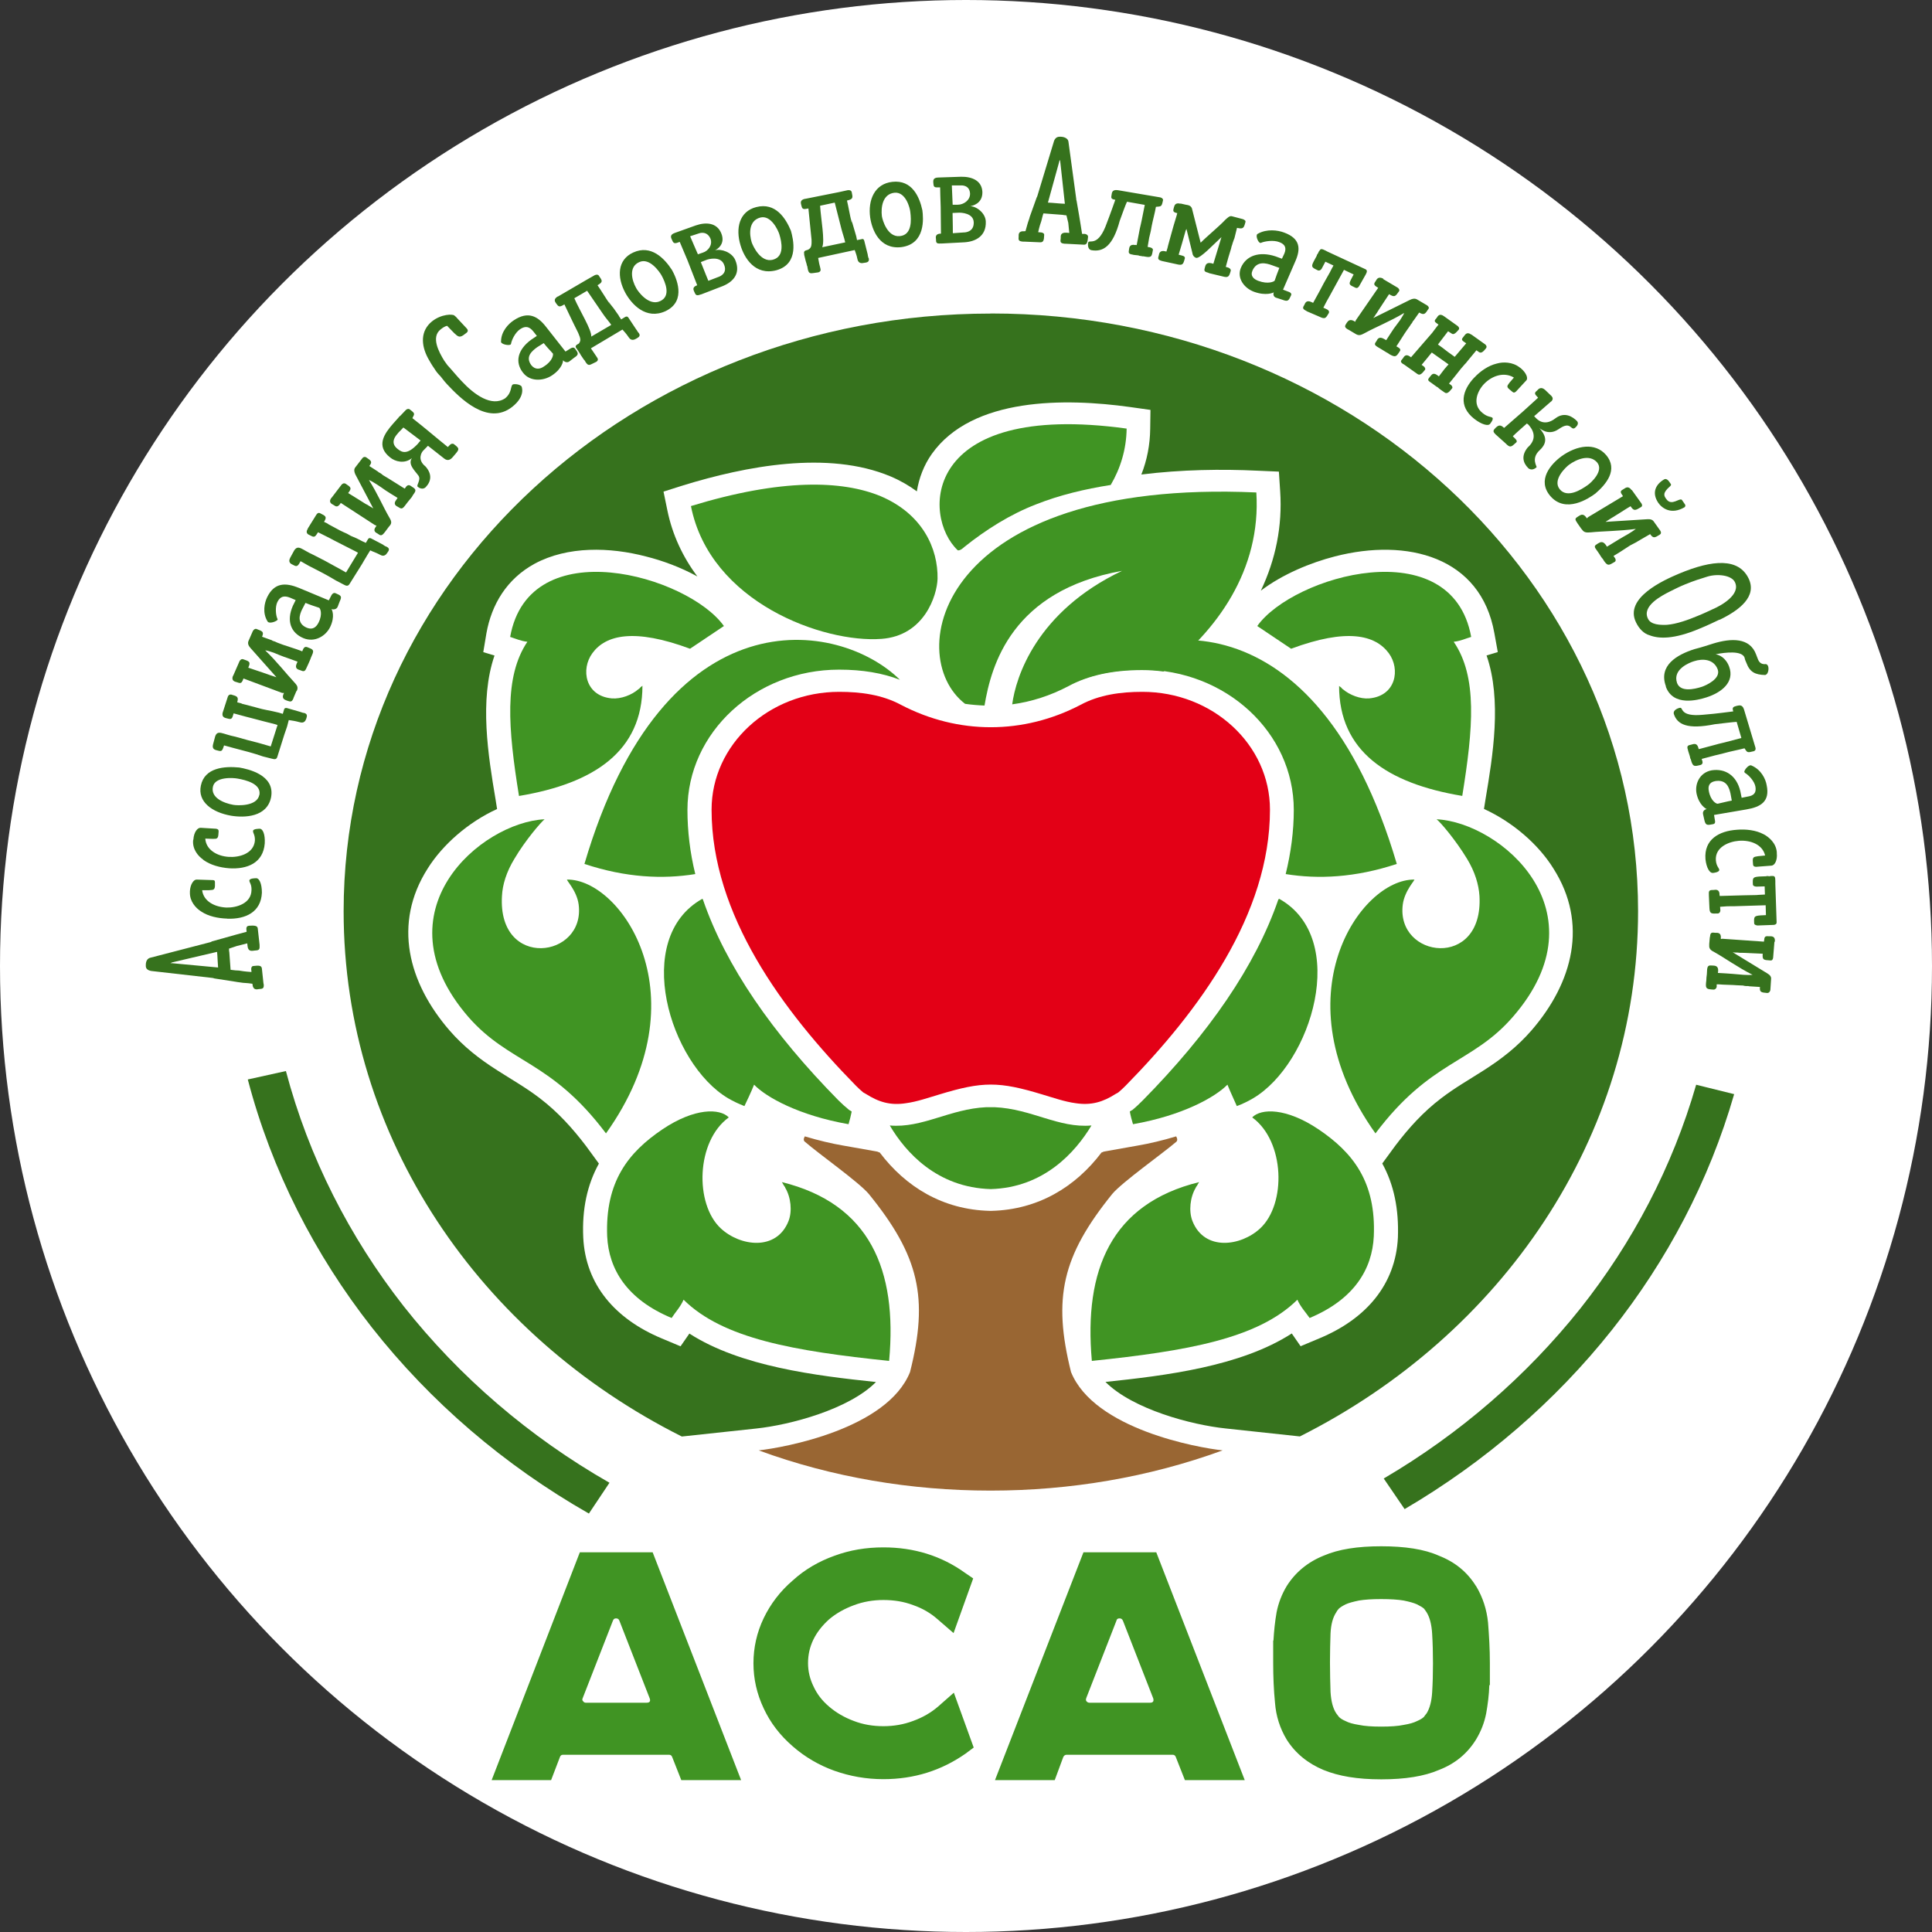 <?xml version="1.0" encoding="UTF-8"?> <svg xmlns="http://www.w3.org/2000/svg" width="212" height="212" viewBox="0 0 212 212" fill="none"><rect x="0" y="0" width="212" height="212" fill="#333333" stroke="none"/><circle cx="106" cy="106" r="106" fill="white"></circle><path fill-rule="evenodd" clip-rule="evenodd" d="M108.737 34.398C147.96 34.398 179.747 63.751 179.747 99.989C179.747 124.854 164.747 146.509 142.636 157.621L134.475 156.744C130.758 156.352 124.313 154.654 121.303 151.64C127.859 150.95 136.131 149.952 141.747 146.322L142.717 147.722L144.808 146.845C149.879 144.727 153.141 140.976 153.394 135.789C153.505 132.672 152.96 129.995 151.677 127.671L153.111 125.712C154.576 123.781 156.172 122.008 158.151 120.506C159.636 119.368 161.212 118.472 162.788 117.464C164.818 116.167 166.505 114.843 168.05 113.07C172.606 107.808 174.293 101.323 170.454 95.296C168.828 92.674 166.02 90.22 162.838 88.765L163.01 87.683C163.808 82.952 164.818 76.813 163.121 71.924L164.353 71.551L163.98 69.489C162.495 61.083 154.414 59.011 146.485 61.054C143.798 61.745 140.727 63.014 138.353 64.815C139.99 61.372 140.727 57.696 140.475 53.917L140.333 51.752L138.01 51.65C134.091 51.463 129.646 51.519 125.242 52.07C125.869 50.483 126.192 48.785 126.212 47.069L126.242 44.979L123.98 44.661C116.939 43.682 106.687 43.551 102.242 49.821C101.384 51.034 100.838 52.462 100.606 53.917C99.747 53.283 98.778 52.723 97.717 52.275C90.848 49.392 81.798 51.165 74.98 53.255L72.808 53.945L73.232 56.007C73.778 58.675 74.919 61.111 76.525 63.256C74.697 62.249 72.687 61.512 70.889 61.064C66.939 60.028 62.303 59.898 58.667 61.857C55.606 63.527 53.939 66.326 53.374 69.498L53.03 71.56L54.263 71.933C52.576 76.822 53.576 82.962 54.374 87.692L54.545 88.774C51.364 90.23 48.566 92.693 46.929 95.305C43.091 101.333 44.778 107.817 49.333 113.079C50.879 114.852 52.566 116.177 54.606 117.474C56.182 118.481 57.758 119.377 59.242 120.515C61.222 122.027 62.818 123.799 64.283 125.721L65.717 127.681C64.434 130.004 63.858 132.682 64 135.798C64.252 140.985 67.525 144.736 72.586 146.854L74.677 147.731L75.646 146.332C81.263 149.952 89.566 150.959 96.121 151.65C93.141 154.663 86.677 156.361 82.98 156.753L74.818 157.63C52.687 146.528 37.707 124.863 37.707 99.998C37.707 63.77 69.485 34.408 108.717 34.408L108.737 34.398Z" fill="#36721D"></path><path fill-rule="evenodd" clip-rule="evenodd" d="M161.768 41.432C160.455 42.832 159.99 44.558 161.768 45.957C162.627 46.62 163.283 46.75 163.485 46.536C163.546 46.461 163.94 45.976 163.748 45.827C163.546 45.696 163.233 45.771 162.687 45.323C161.485 44.371 162.111 42.916 162.829 42.151C163.657 41.274 165 40.751 166.122 41.432L165.637 41.992C165.495 42.235 165.202 42.393 165.637 42.729L165.95 42.99C166.091 43.121 166.212 43.093 166.354 42.962L167.475 41.749C167.707 41.535 167.505 40.928 166.869 40.397L166.758 40.322C165.96 39.687 164.899 39.715 164.324 39.874L164.212 39.902C163.324 40.117 162.435 40.723 161.778 41.432H161.768ZM161.455 36.721C160.94 36.347 160.768 36.748 160.627 36.907C160.394 37.196 160.314 37.28 160.657 37.514L160.889 37.672L159.627 39.156L158.849 38.596C158.475 38.307 158.071 37.989 157.788 37.803C157.819 37.775 158.334 37.066 158.899 36.347L159.273 36.59C159.526 36.804 159.788 36.487 160.071 36.17C160.162 36.039 160.101 35.909 159.96 35.778L158.445 34.696C157.93 34.323 157.758 34.724 157.647 34.882C157.394 35.172 157.334 35.256 157.677 35.489L157.849 35.62C157.768 35.703 157.738 35.778 157.617 35.909L157.162 36.515L155.101 38.894C155.041 38.997 154.99 39.025 154.93 39.081C154.899 39.137 154.869 39.156 154.849 39.212L154.738 39.137C154.223 38.764 154.051 39.165 153.94 39.324C153.687 39.613 153.627 39.697 153.94 39.93L154.051 39.986L155.536 41.04C155.819 41.255 156.081 40.938 156.334 40.62C156.445 40.518 156.394 40.359 156.253 40.219L155.99 40.033L156.021 40.005C156.192 39.79 156.738 39.156 157.111 38.68L158.94 39.977V40.005C158.829 40.107 158.738 40.219 158.657 40.322C158.596 40.378 158.576 40.425 158.516 40.48L157.889 41.301L157.718 41.171C157.202 40.798 157.061 41.199 156.92 41.33C156.687 41.619 156.606 41.703 156.95 41.936L157.061 42.011L157.637 42.431C157.718 42.459 157.748 42.505 157.808 42.533C157.889 42.636 158.01 42.692 158.061 42.748L158.516 43.065C158.798 43.279 159.061 42.962 159.314 42.645C159.425 42.542 159.374 42.384 159.233 42.253L159 42.095C159.374 41.647 160.061 40.77 160.313 40.453L160.748 39.949C160.808 39.893 160.859 39.846 160.92 39.762L161.091 39.547C161.324 39.258 161.718 38.782 162.01 38.437L162.273 38.624C162.556 38.838 162.819 38.521 163.071 38.204C163.162 38.073 163.132 37.943 162.99 37.803L161.475 36.721H161.455ZM151.808 30.591C151.233 30.273 151.061 30.665 150.98 30.805C150.748 31.122 150.697 31.253 151.091 31.496L151.233 31.58L148.768 35.153L148.707 35.312L148.627 35.256C148.051 34.91 147.879 35.312 147.768 35.442C147.566 35.76 147.485 35.89 147.879 36.133L147.99 36.189L148.617 36.562L148.788 36.664C149.162 36.879 149.394 36.739 149.788 36.534C150.879 35.927 152.536 35.265 154.081 34.341C154.021 34.528 153.819 34.817 153.627 35.134C153.394 35.452 153.142 35.797 152.94 36.058C152.738 36.375 152.425 36.823 152.111 37.327L151.879 37.196C151.303 36.851 151.132 37.252 151.051 37.411C150.819 37.728 150.768 37.831 151.162 38.073L151.647 38.363C151.788 38.437 152.132 38.68 152.273 38.736L152.505 38.894C153.132 39.24 153.223 39.137 153.596 38.549C153.707 38.419 153.657 38.26 153.485 38.157L153.223 37.999L153.334 37.84C153.617 37.42 154.111 36.599 154.364 36.254L154.738 35.722C154.768 35.638 154.849 35.563 154.909 35.48C154.97 35.405 155 35.349 155.021 35.265L155.101 35.19L155.728 34.295C156.273 34.612 156.384 34.453 156.728 33.921C156.839 33.791 156.788 33.66 156.617 33.52L155.495 32.858C155.263 32.727 155.01 32.755 154.697 32.914L150.687 34.901L150.829 34.715C150.94 34.556 151 34.425 151.111 34.295L151.223 34.108C151.455 33.763 152.081 32.783 152.425 32.279C153.031 32.653 153.111 32.541 153.516 31.962C153.596 31.86 153.546 31.701 153.374 31.57L151.768 30.619L151.808 30.591ZM143.93 33.156C143.324 32.867 143.212 33.287 143.132 33.446C142.93 33.763 142.899 33.893 143.334 34.108L143.415 34.164L144.758 34.742C145.415 35.06 145.475 34.929 145.819 34.341C145.879 34.211 145.819 34.052 145.617 33.949L145.212 33.763C145.324 33.548 145.445 33.315 145.556 33.1C145.788 32.681 146.041 32.251 146.243 31.86L147.475 29.611L148.536 30.115L148.273 30.619C147.96 31.225 148.041 31.253 148.728 31.57C148.869 31.645 149.01 31.598 149.132 31.412L149.849 30.143C149.96 29.928 150.111 29.667 149.819 29.536L145.778 27.661C145.667 27.605 145.546 27.558 145.465 27.502C145.041 27.288 144.92 27.288 144.808 27.474L144.778 27.53C144.778 27.53 144.718 27.586 144.697 27.633C144.697 27.661 144.667 27.717 144.637 27.764C144.606 27.838 144.556 27.922 144.495 27.978V28.053L144.152 28.687C143.839 29.294 143.95 29.35 144.606 29.667C144.748 29.723 144.92 29.667 145.031 29.48L145.435 28.715L146.324 29.135C145.98 29.742 145.95 29.872 145.92 29.9C145.92 29.9 145.808 30.087 145.263 31.066C145 31.57 144.637 32.261 144.091 33.231L143.92 33.156H143.93ZM140.384 29.396C140.212 29.816 140.01 30.376 139.869 30.796C139.808 30.898 139.152 31.216 138.091 30.824C137.576 30.637 137.172 30.292 137.435 29.686C137.92 28.603 138.92 28.864 139.586 29.107L140.384 29.396ZM140.071 32.681L140.728 32.895C141.354 33.138 141.415 32.97 141.677 32.391C141.738 32.233 141.647 32.13 141.475 32.046L140.788 31.785L142.132 28.687C142.738 27.316 142.707 26.177 140.899 25.515C140.212 25.254 139.01 25.095 138.031 25.646C137.97 25.674 137.95 25.702 137.92 25.748C137.808 26.038 138.091 26.597 138.263 26.644C138.293 26.672 138.324 26.672 138.374 26.644C138.808 26.457 139.748 26.327 140.354 26.56C141.041 26.803 141.182 27.222 140.93 27.829L140.667 28.389L139.95 28.127C138.172 27.549 136.738 28.053 136.172 29.368C135.687 30.507 136.516 31.617 137.606 32.018C138.92 32.494 139.728 32.121 139.778 32.074C139.697 32.233 139.697 32.578 140.061 32.681H140.071ZM129.556 22.361C128.899 22.175 128.869 22.623 128.808 22.781C128.697 23.154 128.697 23.285 129.182 23.388L129.122 23.621C128.606 25.263 128.202 26.905 128.172 26.952L128.111 27.213C128.081 27.288 128.051 27.428 128.021 27.502L127.99 27.605L127.879 27.577C127.253 27.418 127.192 27.838 127.162 27.997C127.051 28.37 127.021 28.501 127.475 28.631L127.586 28.659L129.051 28.977C129.768 29.163 129.829 29.032 130 28.398C130.061 28.239 129.97 28.109 129.738 28.053L129.334 27.95C129.596 27.101 129.819 26.308 130.101 25.31L130.192 25.123L130.849 27.792C130.849 27.95 130.99 28.211 131.253 28.295C131.687 28.398 133.172 26.812 134.031 26.019L133.172 28.846L133.142 28.948L132.97 28.892C132.314 28.734 132.283 29.154 132.223 29.312C132.111 29.686 132.111 29.816 132.566 29.919L132.677 29.975L134.111 30.32C134.798 30.507 134.859 30.376 135.051 29.714C135.081 29.583 134.99 29.452 134.788 29.368L134.505 29.284C134.647 28.706 134.94 27.726 135.081 27.297L135.142 27.036C135.202 26.905 135.223 26.793 135.253 26.691L135.344 26.429C135.374 26.327 135.425 26.215 135.455 26.14L135.738 25.002C136.425 25.16 136.485 25.03 136.657 24.395C136.718 24.237 136.596 24.134 136.394 24.05L135.192 23.733C134.93 23.649 134.707 23.892 134.445 24.125C133.788 24.834 132.415 25.953 131.748 26.635L130.829 23.015C130.748 22.511 130.344 22.511 130.081 22.455L129.505 22.324L129.556 22.361ZM124.576 26.887C123.92 26.756 123.92 27.204 123.889 27.362C123.829 27.736 123.808 27.866 124.293 27.941L124.404 27.969L124.92 28.025C125.01 28.081 125.122 28.081 125.263 28.099C125.293 28.127 125.404 28.127 125.495 28.127L125.637 28.155C126.354 28.286 126.384 28.155 126.495 27.493C126.556 27.334 126.435 27.204 126.212 27.148L125.93 27.092L126.101 26.084C126.162 25.823 126.212 25.608 126.273 25.366L126.384 24.759C126.495 24.181 126.728 23.36 126.839 22.697C127.445 22.641 127.465 22.697 127.617 21.979C127.647 21.848 127.536 21.718 127.334 21.662L122.667 20.869C122.01 20.766 122.01 21.186 121.98 21.345C121.899 21.746 121.92 21.848 122.384 21.923C122.122 22.641 121.95 23.192 121.293 24.89C120.374 27.139 119.485 26.215 119.404 26.635C119.344 26.952 119.404 27.4 119.778 27.456C121.061 27.67 122.122 27.008 122.869 24.227C123.152 23.462 123.495 22.483 123.667 22.137L125.617 22.483L125.273 24.2C125.212 24.442 125.162 24.759 125.071 25.095L124.728 26.896L124.586 26.868L124.576 26.887ZM116.243 17.659C116.243 17.659 116.273 17.575 116.303 17.529C116.303 17.612 116.303 17.631 116.334 17.659L116.849 22.361C116.162 22.334 115.617 22.259 114.99 22.231L116.253 17.659H116.243ZM112.404 25.375C111.718 25.319 111.778 25.776 111.778 25.935C111.748 26.336 111.748 26.467 112.233 26.513H112.374L114.122 26.588C114.526 26.616 114.556 26.299 114.576 25.823C114.606 25.636 114.465 25.534 114.263 25.506L113.92 25.478C113.98 25.235 114.031 24.918 114.263 24.265C114.324 24.078 114.374 23.761 114.495 23.416L116.586 23.574C116.697 23.602 116.788 23.602 117.021 23.63L117.223 24.451C117.283 25.002 117.314 25.319 117.334 25.562L117.051 25.534C116.334 25.478 116.394 25.907 116.394 26.14C116.334 26.56 116.334 26.7 116.849 26.747H116.96L118.94 26.849C119.314 26.877 119.344 26.457 119.394 25.982C119.394 25.823 119.283 25.72 119.051 25.664H118.738C118.677 25.319 118.566 24.47 118.132 22.016L118.101 21.932V21.858L117.243 15.56C117.182 15.056 116.526 15 116.354 15C116.122 15 115.839 15.028 115.667 15.448L113.839 21.475C113.808 21.55 113.808 21.606 113.758 21.662L112.99 23.808C112.99 23.808 112.96 23.91 112.96 23.938L112.788 24.442C112.697 24.787 112.586 25.151 112.526 25.366H112.415L112.404 25.375ZM104.536 22.464C104.505 21.774 104.475 20.934 104.445 20.346H105.475C105.475 20.346 106.415 20.271 106.445 21.27C106.445 21.988 105.728 22.464 105.101 22.464H104.526H104.536ZM104.536 23.369L105.132 23.341C105.505 23.313 106.819 23.397 106.849 24.395C106.879 25.403 106.021 25.506 105.758 25.506L104.556 25.59C104.556 25.3 104.556 24.638 104.526 23.369H104.536ZM102.99 19.478C102.303 19.478 102.415 19.898 102.415 20.085C102.445 20.458 102.475 20.589 102.93 20.561H103.162C103.162 21.139 103.192 21.568 103.223 22.725L103.253 25.636C102.596 25.636 102.677 26.056 102.707 26.243C102.707 26.616 102.738 26.747 103.192 26.719H103.334L105.829 26.588C107.031 26.513 108.233 25.925 108.172 24.311C108.142 23.388 107.172 22.641 106.455 22.623C106.657 22.595 107.829 22.38 107.798 21.065C107.738 19.796 106.627 19.376 105.455 19.395L102.99 19.478ZM98.748 25.907C97.374 26.066 96.829 24.134 96.768 23.714C96.657 22.763 96.829 21.307 98.142 21.148C99.404 21.018 99.859 22.865 99.889 23.267C100 24.143 100.091 25.776 98.748 25.907ZM98.889 27.12C101.586 26.775 101.324 23.92 101.212 23.07C100.899 21.615 100.091 19.712 97.92 19.954C95.97 20.169 95.223 21.942 95.485 23.864C95.687 25.235 96.516 27.381 98.889 27.12ZM92.738 26.597L90.223 27.129C90.536 26.411 90.081 24.059 89.99 22.576L91.596 22.231L92.314 25.058C92.455 25.618 92.627 26.066 92.718 26.485L92.748 26.588L92.738 26.597ZM88.354 21.811C87.697 21.942 87.899 22.343 87.93 22.529C88.01 22.875 88.071 23.005 88.536 22.903L88.707 22.875C88.798 23.64 88.849 24.461 89.051 26.289C89.081 27.055 88.99 27.213 88.677 27.4L88.505 27.456C88.243 27.512 88.192 27.67 88.243 27.857V27.959C88.475 28.855 88.384 28.594 88.475 28.855C88.536 29.014 88.505 29.07 88.586 29.228C88.617 29.359 88.617 29.471 88.647 29.574C88.788 30.152 88.99 29.975 89.768 29.891C90.081 29.816 90.081 29.63 90 29.359L89.889 28.911L89.778 28.305L93.788 27.437C93.93 27.885 93.96 27.829 94.101 28.491C94.213 28.911 94.556 28.911 94.849 28.837C95.021 28.808 95.425 28.808 95.334 28.361C95.303 28.305 95.273 28.258 95.273 28.23C95.243 28.099 95.213 27.988 95.213 27.913L94.839 26.429C94.778 26.168 94.576 26.215 94.556 26.243L94.041 26.345L93.96 25.944C93.94 25.876 93.92 25.804 93.899 25.73L93.667 24.937C93.576 24.647 93.495 24.33 93.404 24.041C93.435 24.172 93.465 24.283 93.485 24.414C93.455 24.386 93.425 24.33 93.425 24.283C93.253 23.621 93.112 22.725 92.94 22.007C93.627 21.848 93.596 21.718 93.455 21.055C93.394 20.897 93.253 20.841 93.021 20.869L92.051 21.083L88.354 21.82V21.811ZM84.808 28.501C83.465 28.846 82.637 27.017 82.485 26.597C82.202 25.674 82.142 24.218 83.425 23.873C84.627 23.556 85.404 25.328 85.516 25.702C85.778 26.551 86.122 28.165 84.798 28.501H84.808ZM85.182 29.658C87.758 28.948 87.021 26.168 86.788 25.319C86.213 23.948 85.101 22.175 82.98 22.725C81.122 23.201 80.687 25.049 81.263 26.933C81.667 28.286 82.839 30.264 85.182 29.658ZM76.586 27.913C76.303 27.25 75.96 26.485 75.728 25.925L76.697 25.608C76.697 25.608 77.556 25.263 77.96 26.187C78.223 26.877 77.707 27.54 77.132 27.717L76.586 27.904V27.913ZM76.899 28.762L77.445 28.547C77.788 28.389 79.081 28.099 79.445 29.023C79.849 29.947 79.071 30.32 78.819 30.395L77.728 30.814C77.617 30.572 77.384 29.947 76.899 28.753V28.762ZM74.041 25.562C73.415 25.776 73.667 26.14 73.728 26.299C73.869 26.644 73.96 26.775 74.384 26.616L74.586 26.541C74.819 27.101 74.99 27.493 75.445 28.575L76.505 31.3C75.879 31.514 76.132 31.878 76.192 32.037C76.334 32.382 76.425 32.485 76.849 32.326L76.96 32.298L79.283 31.402C80.404 30.954 81.314 30.049 80.687 28.547C80.314 27.67 79.142 27.278 78.455 27.465C78.627 27.39 79.657 26.831 79.142 25.59C78.657 24.423 77.455 24.349 76.334 24.741L74.041 25.562ZM72.435 33.044C71.202 33.623 70 31.99 69.798 31.589C69.314 30.721 68.97 29.284 70.142 28.762C71.283 28.23 72.374 29.844 72.576 30.189C73 30.954 73.667 32.494 72.435 33.044ZM73.041 34.136C75.415 32.998 74.162 30.376 73.728 29.611C72.899 28.342 71.435 26.812 69.485 27.708C67.738 28.501 67.677 30.404 68.627 32.149C69.314 33.39 70.889 35.134 73.041 34.136ZM67.051 35.666L64.879 36.935C64.94 36.198 63.617 34.108 63.021 32.727L64.425 31.906L66.112 34.369C66.425 34.845 66.768 35.218 67.031 35.582L67.061 35.657L67.051 35.666ZM61.212 32.522C60.637 32.867 60.95 33.156 61.041 33.315C61.273 33.632 61.354 33.716 61.758 33.502L61.93 33.399C62.273 34.089 62.617 34.882 63.445 36.525C63.758 37.234 63.728 37.392 63.526 37.691L63.354 37.793C63.122 37.924 63.122 38.083 63.263 38.241L63.324 38.325C63.869 39.118 63.667 38.904 63.839 39.118C63.95 39.277 63.95 39.305 64.071 39.464C64.162 39.538 64.213 39.65 64.273 39.753C64.617 40.257 64.728 40.014 65.445 39.697C65.697 39.51 65.617 39.352 65.445 39.118L65.182 38.726L64.839 38.223L68.303 36.161C68.617 36.534 68.617 36.478 69.021 37.056C69.253 37.402 69.596 37.299 69.819 37.159C69.96 37.056 70.364 36.916 70.101 36.553C70.071 36.496 70.021 36.478 69.99 36.422C69.93 36.347 69.879 36.207 69.819 36.161L68.96 34.864C68.819 34.649 68.647 34.761 68.586 34.789L68.162 35.05L67.93 34.705C67.869 34.602 67.899 34.602 67.819 34.519L67.334 33.828C67.132 33.586 66.93 33.324 66.758 33.063C66.819 33.194 66.869 33.278 66.96 33.408C66.899 33.352 66.899 33.324 66.879 33.306C66.475 32.727 65.99 31.906 65.566 31.3C66.192 30.927 66.112 30.824 65.707 30.245C65.627 30.115 65.455 30.115 65.273 30.189L64.384 30.693L61.202 32.55L61.212 32.522ZM59.667 37.654C59.93 37.999 60.354 38.447 60.667 38.792C60.728 38.894 60.667 39.585 59.718 40.191C59.293 40.508 58.748 40.611 58.313 40.089C57.596 39.137 58.394 38.502 58.94 38.101L59.657 37.654H59.667ZM62.475 39.659L63.021 39.24C63.566 38.894 63.455 38.736 63.081 38.232C62.97 38.101 62.829 38.129 62.657 38.204L62.051 38.577L59.93 35.881C59.011 34.687 57.95 34.108 56.384 35.144C55.778 35.535 54.98 36.385 54.98 37.467C54.95 37.495 54.98 37.541 55.011 37.597C55.212 37.84 55.869 37.915 56.011 37.812C56.041 37.812 56.071 37.756 56.071 37.737C56.152 37.29 56.526 36.496 57.071 36.123C57.667 35.722 58.101 35.834 58.536 36.385L58.91 36.86L58.283 37.28C56.798 38.363 56.475 39.743 57.394 40.9C58.162 41.908 59.627 41.824 60.576 41.19C61.718 40.425 61.808 39.603 61.778 39.52C61.889 39.678 62.212 39.865 62.495 39.65L62.475 39.659ZM50.132 34.873C50.071 34.817 49.99 34.715 49.899 34.658L49.869 34.63C49.697 34.444 48.435 34.444 47.404 35.265C46.142 36.291 46.172 37.831 46.97 39.314C47.172 39.687 47.404 40.079 47.687 40.48C47.859 40.77 48.061 41.012 48.344 41.301C48.485 41.46 48.718 41.805 49.061 42.169C50.404 43.597 53.495 46.797 56.223 44.632C57.738 43.419 57.223 42.384 57.223 42.384C56.96 42.123 56.364 42.123 56.253 42.197C55.99 42.44 56.192 43.074 55.425 43.709C53.94 44.688 52.021 43.289 50.667 41.833C50.091 41.227 49.697 40.723 49.091 40.061L48.748 39.585C48.142 38.605 47.283 36.991 48.344 36.151C48.606 35.937 48.829 35.806 49.061 35.75L50.011 36.73C49.95 36.674 49.869 36.599 49.899 36.599L49.93 36.627C50.414 37.131 50.617 36.972 51.223 36.496C51.364 36.366 51.364 36.207 51.223 36.049L50.132 34.882V34.873ZM46.152 48.336C46.041 48.467 45.92 48.598 45.839 48.71C44.718 49.895 44.152 49.689 43.637 49.269C42.687 48.532 43.495 47.739 43.748 47.441C43.92 47.282 44.172 46.993 44.263 46.909L46.152 48.336ZM43.859 45.659C43.798 45.743 43.748 45.817 43.142 46.48C42.192 47.562 41.192 48.943 42.829 50.212C43.344 50.632 44.374 50.949 45.202 50.268C44.718 50.958 45.546 51.667 45.92 52.199C46.233 52.675 45.637 53.253 45.839 53.412C45.92 53.496 46.384 53.813 46.728 53.44C47.303 52.834 47.445 52.041 46.697 51.191C45.728 50.426 46.293 49.605 46.414 49.475L46.96 48.915L48.738 50.314C49.111 50.604 49.394 50.473 49.657 50.184L50 49.783C50.455 49.251 50.374 49.176 49.798 48.728C49.687 48.654 49.516 48.672 49.374 48.812L49.142 49.055C47.829 48.001 46.566 46.909 45.253 45.883C45.505 45.379 45.566 45.379 44.97 44.931C44.859 44.828 44.687 44.856 44.536 44.987L43.879 45.677L43.859 45.659ZM36.364 54.625C35.99 55.129 36.425 55.315 36.566 55.39C36.879 55.605 37.021 55.679 37.313 55.315L37.394 55.185L41.142 57.62L41.313 57.676L41.253 57.779C40.849 58.282 41.283 58.469 41.425 58.544C41.738 58.786 41.879 58.833 42.172 58.46L42.233 58.385L42.667 57.806L42.778 57.676C43.041 57.359 42.92 57.116 42.687 56.724C42.081 55.688 41.425 54.158 40.485 52.675C40.718 52.759 41 52.936 41.344 53.151C41.657 53.365 42.031 53.599 42.313 53.813C42.627 54.028 43.111 54.317 43.627 54.634L43.485 54.849C43.081 55.353 43.516 55.539 43.657 55.614C44 55.828 44.111 55.903 44.404 55.53L44.748 55.082C44.839 54.98 45.091 54.662 45.182 54.55L45.324 54.308C45.758 53.748 45.637 53.673 45.041 53.3C44.899 53.197 44.728 53.216 44.586 53.375L44.414 53.617L44.243 53.515C43.808 53.225 42.95 52.722 42.586 52.479L42.011 52.134C41.95 52.078 41.869 52.003 41.778 51.947C41.697 51.891 41.637 51.873 41.546 51.817C41.516 51.789 41.485 51.761 41.465 51.742L40.526 51.136C40.899 50.66 40.728 50.557 40.182 50.184C40.041 50.1 39.869 50.128 39.758 50.286L38.98 51.294C38.839 51.481 38.839 51.714 38.98 52.031L40.96 55.791L40.758 55.661C40.617 55.586 40.475 55.502 40.324 55.399L40.122 55.297C39.778 55.063 38.748 54.448 38.202 54.102C38.637 53.552 38.516 53.468 37.92 53.076C37.778 53.002 37.637 53.02 37.485 53.179L36.374 54.634L36.364 54.625ZM33.778 58.012C33.435 58.544 33.889 58.674 34.041 58.749C34.384 58.935 34.526 58.991 34.758 58.618L34.899 58.404L36.162 59.038L36.617 59.281C37.364 59.672 38.445 60.204 39.051 60.522L39.283 60.652L37.97 62.817C37.202 62.369 36.364 61.94 35.677 61.548L34.445 60.913C33.132 60.335 32.758 59.719 32.293 60.382L31.859 61.175C31.546 61.734 31.97 61.893 32.122 61.968C32.465 62.154 32.606 62.21 32.839 61.837L32.98 61.576L33.869 62.08C34.869 62.584 35.899 63.115 36.849 63.694L37.707 64.142C37.99 64.3 38.192 64.356 38.364 64.067L39.738 61.874C39.879 61.613 40.021 61.399 40.162 61.156L40.253 60.997L40.627 60.391C41.061 60.605 41.081 60.55 41.748 60.895C42.122 61.109 42.374 60.867 42.495 60.661C42.606 60.503 42.869 60.214 42.435 59.999C42.404 59.971 42.344 59.971 42.293 59.943C42.182 59.868 42.061 59.812 42.011 59.757L40.748 59.094C40.495 58.963 40.404 59.122 40.374 59.178L40.142 59.57L39.738 59.383C39.253 59.122 39.021 59.01 38.505 58.805L38.071 58.562C37.808 58.46 37.556 58.32 37.324 58.217L36.041 57.527C35.98 57.471 35.93 57.443 35.839 57.396L35.556 57.265C35.899 56.706 35.758 56.631 35.122 56.314C34.98 56.239 34.839 56.286 34.718 56.472L33.768 58.002L33.778 58.012ZM33.526 66.157C33.96 66.344 34.526 66.53 35.011 66.689C35.122 66.717 35.445 67.351 34.95 68.331C34.718 68.779 34.344 69.152 33.687 68.891C32.546 68.415 32.859 67.463 33.142 66.885L33.516 66.166L33.526 66.157ZM37.051 66.586L37.283 65.98C37.566 65.401 37.394 65.345 36.798 65.084C36.627 65.028 36.516 65.112 36.394 65.271L36.081 65.877L32.788 64.505C31.354 63.927 30.122 63.899 29.324 65.513C29.011 66.148 28.778 67.258 29.354 68.182C29.384 68.237 29.415 68.256 29.465 68.284C29.748 68.415 30.384 68.154 30.465 67.995C30.465 67.967 30.465 67.939 30.435 67.892C30.263 67.501 30.172 66.623 30.435 66.064C30.748 65.429 31.182 65.326 31.839 65.588L32.445 65.849L32.132 66.484C31.415 68.126 31.899 69.441 33.303 70.029C34.536 70.533 35.738 69.796 36.223 68.816C36.798 67.622 36.425 66.885 36.364 66.829C36.536 66.903 36.91 66.903 37.051 66.586ZM25.566 74.144C25.334 74.722 25.798 74.806 25.97 74.853C26.344 74.983 26.485 75.039 26.657 74.61L26.718 74.451L30.96 76.037H31.162L31.101 76.168C30.869 76.728 31.334 76.803 31.505 76.886C31.879 77.017 32.021 77.045 32.192 76.644L32.223 76.541L32.505 75.879L32.596 75.748C32.738 75.356 32.566 75.17 32.253 74.825C31.425 73.948 30.394 72.604 29.101 71.363C29.334 71.391 29.677 71.494 30.041 71.624C30.415 71.783 30.808 71.942 31.162 72.072C31.536 72.203 32.081 72.389 32.647 72.604L32.556 72.819C32.293 73.397 32.758 73.481 32.93 73.537C33.303 73.696 33.445 73.724 33.617 73.322L33.849 72.819C33.91 72.66 34.081 72.315 34.111 72.184L34.223 71.923C34.505 71.317 34.364 71.26 33.677 70.999C33.505 70.943 33.364 71.027 33.273 71.214L33.162 71.475L32.96 71.391C32.475 71.204 31.505 70.915 31.071 70.757L30.445 70.523C30.354 70.495 30.243 70.421 30.162 70.393C30.081 70.365 30.021 70.365 29.93 70.318C29.899 70.318 29.869 70.29 29.849 70.262L28.758 69.87C28.99 69.311 28.788 69.264 28.152 69.021C28.011 68.965 27.869 69.049 27.748 69.236L27.263 70.346C27.172 70.579 27.233 70.822 27.465 71.083L30.334 74.311L30.101 74.237C29.93 74.181 29.788 74.134 29.616 74.078L29.415 74.004C28.98 73.845 27.839 73.472 27.243 73.266C27.526 72.632 27.384 72.576 26.697 72.343C26.556 72.287 26.415 72.343 26.293 72.529L25.576 74.171L25.566 74.144ZM24.445 78.137C24.273 78.743 24.728 78.771 24.899 78.827C25.273 78.93 25.445 78.958 25.556 78.538L25.637 78.277L27.011 78.65L27.526 78.781C28.354 78.995 29.526 79.312 30.192 79.471L30.455 79.555L29.707 81.906C28.849 81.645 27.96 81.402 27.192 81.216L25.849 80.843C24.394 80.553 23.899 80.049 23.616 80.787L23.384 81.654C23.212 82.261 23.667 82.289 23.839 82.345C24.212 82.447 24.354 82.475 24.495 82.055L24.586 81.794L25.536 82.055C26.647 82.345 27.798 82.634 28.859 83.007L29.829 83.25C30.142 83.334 30.344 83.352 30.435 83.035L31.202 80.6C31.283 80.339 31.374 80.096 31.455 79.863L31.515 79.676L31.687 79.014C32.172 79.098 32.202 79.07 32.92 79.256C33.354 79.387 33.526 79.098 33.606 78.865C33.637 78.706 33.839 78.361 33.374 78.23C33.313 78.23 33.263 78.23 33.202 78.202C33.091 78.174 32.97 78.127 32.889 78.099L31.485 77.698C31.223 77.642 31.172 77.829 31.172 77.857L31.031 78.333L30.606 78.202C30.061 78.072 29.808 78.016 29.263 77.913L28.778 77.81C28.526 77.736 28.233 77.68 27.98 77.596L26.546 77.222C26.485 77.166 26.404 77.166 26.314 77.138L26.031 77.064C26.202 76.457 26.031 76.401 25.374 76.215C25.202 76.187 25.061 76.271 25 76.448L24.455 78.137H24.445ZM28.455 87.234C28.192 88.502 26.051 88.4 25.596 88.316C24.566 88.129 23.101 87.551 23.364 86.329C23.596 85.19 25.627 85.349 26.061 85.433C26.98 85.591 28.697 86.011 28.465 87.234H28.455ZM29.748 87.476C30.202 85.013 27.172 84.379 26.253 84.22C24.647 84.061 22.445 84.22 22.041 86.207C21.667 87.98 23.273 89.146 25.364 89.51C26.849 89.753 29.314 89.669 29.748 87.476ZM25.132 95.276C27.132 95.407 28.879 94.698 29.051 92.552C29.111 91.516 28.819 90.966 28.536 90.938C28.425 90.938 27.788 90.938 27.768 91.171C27.738 91.413 28 91.591 27.97 92.253C27.829 93.709 26.192 94.101 25.101 94.026C23.839 93.951 22.606 93.261 22.526 92.02L23.303 92.048C23.616 92.02 23.91 92.151 23.96 91.628L23.99 91.227C23.99 91.04 23.93 90.984 23.707 90.938L22.021 90.835C21.677 90.807 21.273 91.311 21.223 92.104L21.192 92.207C21.101 93.214 21.768 93.951 22.253 94.296L22.344 94.38C23.091 94.912 24.122 95.201 25.152 95.276H25.132ZM24.93 100.809C26.94 100.884 28.647 100.09 28.738 97.954C28.738 96.918 28.425 96.368 28.132 96.368C28.021 96.368 27.364 96.368 27.364 96.629C27.364 96.844 27.627 97.03 27.596 97.683C27.566 99.139 25.96 99.615 24.849 99.587C23.586 99.531 22.334 98.924 22.182 97.683H22.93C23.243 97.627 23.556 97.758 23.586 97.236V96.816C23.586 96.629 23.526 96.573 23.303 96.573L21.586 96.517C21.273 96.489 20.869 97.021 20.839 97.814V97.917C20.808 98.924 21.495 99.633 22.011 99.978L22.101 100.035C22.849 100.538 23.91 100.772 24.94 100.8L24.93 100.809ZM18.839 105.698C18.839 105.698 18.758 105.698 18.697 105.67C18.788 105.67 18.839 105.642 18.839 105.614L23.819 104.448C23.879 105.054 23.879 105.586 23.93 106.164L18.839 105.689V105.698ZM27.707 108.03C27.768 108.693 28.223 108.562 28.394 108.534C28.829 108.506 28.97 108.478 28.94 108.03L28.91 107.9L28.738 106.286C28.707 105.912 28.334 105.94 27.849 105.996C27.647 105.996 27.566 106.127 27.566 106.342L27.596 106.659C27.344 106.631 26.97 106.631 26.223 106.5C26.021 106.5 25.677 106.472 25.303 106.416L25.162 104.485C25.132 104.41 25.132 104.298 25.132 104.093L25.99 103.804C26.566 103.645 26.91 103.589 27.132 103.515L27.162 103.804C27.223 104.466 27.677 104.336 27.91 104.308C28.364 104.28 28.515 104.252 28.485 103.804V103.673L28.283 101.873C28.253 101.527 27.798 101.555 27.314 101.583C27.111 101.611 27.031 101.714 27.031 101.929L27.061 102.246C26.687 102.33 25.798 102.591 23.253 103.3L23.162 103.356C23.162 103.356 23.101 103.384 23.081 103.384L16.465 105.101C15.97 105.25 16 105.828 16 105.987C16 106.22 16.111 106.463 16.606 106.547L23.334 107.312C23.425 107.34 23.475 107.34 23.536 107.368L25.94 107.741C25.94 107.741 26.051 107.769 26.111 107.769L26.657 107.844C27.061 107.872 27.455 107.9 27.687 107.946L27.718 108.021L27.707 108.03Z" fill="#36721D"></path><path fill-rule="evenodd" clip-rule="evenodd" d="M194.758 103.318C194.819 102.684 194.354 102.74 194.162 102.74C193.758 102.712 193.617 102.712 193.587 103.141L193.556 103.328L189.001 103.011L188.829 103.039V102.936C188.89 102.301 188.425 102.357 188.223 102.357C187.819 102.301 187.677 102.329 187.647 102.759L187.617 102.889L187.556 103.58V103.738C187.526 104.139 187.758 104.298 188.162 104.503C189.253 105.11 190.677 106.145 192.314 106.967C192.082 106.994 191.708 106.994 191.314 106.967C190.91 106.939 190.486 106.892 190.112 106.864C189.708 106.836 189.142 106.789 188.506 106.761L188.536 106.528C188.566 105.922 188.102 105.968 187.93 105.95C187.526 105.922 187.385 105.922 187.324 106.369L187.294 106.901C187.263 107.06 187.233 107.461 187.233 107.592L187.203 107.853C187.142 108.515 187.284 108.543 188.031 108.59C188.203 108.59 188.314 108.487 188.374 108.301V108.011H188.576C189.122 108.067 190.152 108.067 190.607 108.114L191.263 108.142C191.354 108.17 191.496 108.198 191.576 108.198H191.839C191.839 108.198 191.9 108.226 191.95 108.226L193.122 108.301C193.061 108.879 193.263 108.907 193.92 108.963C194.092 108.963 194.203 108.861 194.263 108.646L194.344 107.433C194.374 107.19 194.233 106.985 193.91 106.799L190.132 104.494L190.385 104.522C190.556 104.522 190.728 104.522 190.9 104.55H191.132C191.566 104.578 192.789 104.625 193.425 104.653C193.364 105.343 193.516 105.343 194.253 105.39C194.425 105.418 194.536 105.315 194.566 105.1L194.708 103.356L194.758 103.318ZM188.688 98.159C188.688 97.552 188.233 97.627 188.061 97.655C187.637 97.655 187.486 97.683 187.516 98.103V98.234L187.576 99.605C187.607 100.267 187.748 100.267 188.496 100.239C188.637 100.239 188.758 100.109 188.778 99.922L188.748 99.502C189.011 99.474 189.294 99.474 189.546 99.446C190.031 99.446 190.546 99.446 191.061 99.418L193.748 99.335L193.778 100.417L193.203 100.445C192.455 100.501 192.455 100.603 192.486 101.294C192.486 101.452 192.627 101.527 192.859 101.555L194.374 101.499C194.637 101.499 194.98 101.499 194.95 101.182L194.809 97.002V96.685C194.809 96.237 194.748 96.125 194.526 96.125H194.324C194.324 96.125 194.243 96.125 194.183 96.153C194.071 96.153 193.98 96.125 193.9 96.125C193.869 96.125 193.839 96.153 193.809 96.153L193.061 96.181C192.314 96.237 192.314 96.34 192.344 97.03C192.344 97.189 192.486 97.272 192.718 97.291L193.637 97.263L193.667 98.159C192.92 98.187 192.778 98.215 192.748 98.215C192.748 98.215 192.516 98.215 191.314 98.243C190.738 98.243 189.879 98.299 188.708 98.317L188.677 98.131L188.688 98.159ZM190.607 91.049C188.607 91.18 186.97 92.132 187.142 94.278C187.253 95.285 187.627 95.808 187.94 95.789C188.021 95.789 188.688 95.714 188.657 95.444C188.627 95.229 188.344 95.071 188.284 94.408C188.172 92.953 189.718 92.346 190.799 92.262C192.061 92.16 193.405 92.654 193.688 93.876L192.91 93.951C192.627 94.026 192.304 93.951 192.334 94.455L192.364 94.875C192.395 95.061 192.475 95.089 192.677 95.117L194.395 94.987C194.738 94.959 195.051 94.408 194.97 93.615V93.513C194.89 92.505 194.112 91.87 193.597 91.581L193.486 91.525C192.688 91.105 191.627 90.965 190.597 91.049H190.607ZM190.031 87.849C189.576 87.924 188.97 88.092 188.486 88.194C188.344 88.222 187.708 87.877 187.516 86.823C187.405 86.319 187.516 85.843 188.203 85.713C189.465 85.498 189.748 86.45 189.89 87.084L190.031 87.849ZM186.879 89.351L187.021 89.986C187.162 90.592 187.334 90.564 187.991 90.434C188.162 90.406 188.223 90.275 188.193 90.088L188.082 89.426L191.627 88.82C193.203 88.558 194.233 87.952 193.859 86.17C193.748 85.479 193.253 84.453 192.203 84.005C192.172 83.977 192.122 83.977 192.061 83.977C191.748 84.033 191.374 84.556 191.405 84.714C191.435 84.742 191.435 84.77 191.486 84.817C191.89 85.05 192.516 85.713 192.627 86.328C192.738 86.991 192.455 87.308 191.768 87.411L191.112 87.541L190.97 86.832C190.566 85.115 189.334 84.294 187.819 84.528C186.506 84.77 185.96 86.011 186.162 87.065C186.425 88.334 187.193 88.754 187.284 88.782C187.082 88.81 186.799 88.997 186.879 89.342V89.351ZM186.364 82.055C186.193 81.449 185.789 81.663 185.587 81.71C185.213 81.785 185.071 81.841 185.213 82.27L185.243 82.4L185.385 82.848C185.415 82.951 185.445 83.035 185.465 83.165C185.465 83.193 185.496 83.268 185.546 83.352L185.576 83.483C185.778 84.145 185.92 84.117 186.637 83.93C186.778 83.874 186.869 83.744 186.809 83.539L186.728 83.277L187.819 82.988C188.082 82.913 188.304 82.858 188.566 82.802L189.193 82.643C189.849 82.456 190.708 82.298 191.425 82.111C191.738 82.587 191.708 82.615 192.455 82.428C192.597 82.372 192.688 82.242 192.627 82.037L191.364 77.829C191.162 77.222 190.758 77.437 190.566 77.455C190.162 77.558 190.051 77.642 190.193 78.062C189.395 78.146 188.758 78.276 186.839 78.435C184.233 78.678 184.748 77.567 184.324 77.67C183.98 77.745 183.576 77.987 183.667 78.332C184.041 79.499 185.152 80.077 188.162 79.471C189.051 79.368 190.162 79.228 190.566 79.21L191.082 80.982L189.273 81.458C189.011 81.533 188.667 81.589 188.304 81.701L186.415 82.204L186.354 82.074L186.364 82.055ZM184.021 74.936C183.506 73.406 185.455 72.688 185.879 72.557C186.849 72.24 188.051 72.314 188.486 73.453C188.859 74.507 187.142 75.225 186.768 75.356C185.879 75.645 184.395 75.963 184.021 74.936ZM182.789 75.338C183.587 77.558 186.314 76.821 187.223 76.532C188.91 76 190.374 74.843 189.738 73.145C189.536 72.585 189.051 71.932 188.253 71.792C189.344 71.577 191.142 71.372 191.435 72.165C191.465 72.352 191.546 72.557 191.637 72.744C192.011 73.751 192.587 74.041 193.698 74.069L193.758 74.041C194.011 73.966 194.132 73.406 194.011 73.089C193.95 72.958 193.869 72.874 193.758 72.874C193.132 72.93 192.96 72.557 192.789 72.053L192.708 71.839C192.021 69.935 189.96 70.01 187.96 70.626C186.496 71.102 186.273 71.13 185.93 71.232C184.011 71.839 181.95 73.033 182.809 75.328L182.789 75.338ZM187.94 66.847C187.536 67.034 186.94 67.323 186.284 67.584C185.284 68.004 183.991 68.48 182.9 68.564C182.183 68.592 181.152 68.564 180.839 67.901C180.122 66.502 182.324 65.364 183.273 64.888C183.758 64.645 184.334 64.356 184.91 64.123C185.94 63.703 186.566 63.516 187.344 63.274C188.455 62.928 190.011 63.115 190.374 63.88C191.031 65.233 188.89 66.446 187.94 66.847ZM188.657 68.013L188.748 67.985C190.869 66.95 192.839 65.448 191.869 63.46C190.778 61.24 188.001 61.37 184.223 62.956C182.587 63.647 178.183 65.606 179.526 68.303C179.869 69.021 180.415 69.543 180.991 69.702C182.021 70.103 183.657 70.178 186.486 68.984C187.405 68.611 188.142 68.247 188.657 68.004V68.013ZM179.041 53.785C178.667 53.253 178.354 53.552 178.183 53.654C177.839 53.841 177.728 53.944 178.011 54.317L178.092 54.447L174.253 56.752L174.142 56.883L174.061 56.78C173.688 56.248 173.374 56.565 173.203 56.649C172.859 56.864 172.768 56.938 173.031 57.312L173.092 57.414L173.496 57.993L173.607 58.123C173.839 58.469 174.122 58.441 174.576 58.413C175.839 58.282 177.637 58.282 179.506 58.039C179.334 58.17 179.021 58.385 178.677 58.59C178.364 58.776 177.96 58.991 177.677 59.168C177.334 59.383 176.849 59.672 176.334 59.989L176.193 59.775C175.819 59.271 175.506 59.56 175.334 59.644C174.991 59.859 174.879 59.934 175.162 60.307L175.475 60.755C175.556 60.885 175.758 61.23 175.879 61.333L176.021 61.566C176.425 62.126 176.536 62.042 177.162 61.669C177.304 61.594 177.334 61.426 177.223 61.249L177.051 61.006L177.223 60.904C177.677 60.643 178.506 60.083 178.879 59.849L179.486 59.532C179.576 59.476 179.688 59.43 179.748 59.374C179.829 59.346 179.89 59.29 179.98 59.243C180.011 59.215 180.041 59.215 180.071 59.187L181.071 58.609C181.415 59.112 181.587 59.01 182.132 58.665C182.273 58.581 182.304 58.422 182.193 58.245L181.475 57.237C181.334 57.023 181.102 56.948 180.728 56.976L176.172 57.265L176.374 57.135C176.546 57.032 176.657 56.948 176.829 56.845L177.001 56.743C177.374 56.528 178.374 55.866 178.92 55.548C179.294 56.108 179.435 56.024 180.061 55.651C180.203 55.576 180.233 55.418 180.122 55.25L179.061 53.766L179.041 53.785ZM181.93 55.129C182.354 55.763 183.364 56.528 184.849 55.66C184.93 55.604 184.96 55.446 184.91 55.371L184.566 54.867C184.334 54.55 183.425 55.604 182.849 54.765C182.587 54.419 182.395 54.102 183.253 53.365C183.364 53.263 183.395 53.178 183.334 53.104C183.162 52.871 182.93 52.395 182.566 52.628C181.647 53.188 181.253 54.084 181.94 55.138L181.93 55.129ZM171.162 53.701C170.304 52.665 171.819 51.266 172.162 51.005C172.991 50.398 174.425 49.792 175.253 50.743C176.031 51.667 174.566 52.992 174.223 53.225C173.475 53.757 171.991 54.681 171.162 53.701ZM170.132 54.447C171.819 56.379 174.344 54.69 175.061 54.158C176.233 53.151 177.607 51.536 176.233 49.922C175.031 48.523 173.031 48.868 171.364 50.053C170.162 50.93 168.617 52.693 170.132 54.447ZM170.243 44.044C170.415 43.83 170.415 43.671 170.273 43.484L169.556 42.794C169.102 42.374 168.809 42.691 168.698 42.822C168.415 43.065 168.324 43.167 168.637 43.484L168.778 43.643C168.122 44.25 167.546 44.753 167.092 45.173C166.172 45.966 165.607 46.47 165.061 46.946L165.001 46.918C164.546 46.47 164.284 46.815 164.142 46.918C163.859 47.207 163.768 47.319 164.082 47.636L164.162 47.711L165.223 48.663C165.708 49.166 165.829 49.055 166.344 48.579C166.486 48.476 166.455 48.346 166.314 48.187L166.001 47.87C166.486 47.394 167.233 46.759 167.546 46.47C167.546 46.47 167.607 46.526 167.688 46.573C168.031 46.946 168.89 48 167.627 49.111C166.91 50.006 167.112 50.781 167.688 51.359C168.061 51.704 168.486 51.387 168.607 51.275C168.688 51.191 167.95 50.324 168.95 49.4C170.011 48.42 169.465 47.627 168.92 46.965C168.95 46.993 169.859 47.86 170.98 47.123C171.324 46.909 171.92 46.433 172.385 46.881C172.587 47.067 172.728 47.039 172.839 46.937C173.243 46.591 173.183 46.33 173.011 46.172C172.607 45.77 171.698 45.117 170.667 45.91C169.435 46.862 168.667 45.985 168.576 45.91C168.496 45.826 168.405 45.724 168.344 45.668L170.233 44.026L170.243 44.044Z" fill="#36721D"></path><path fill-rule="evenodd" clip-rule="evenodd" d="M64.616 166.081C55.343 160.791 47.232 153.84 40.787 145.639C34.545 137.68 29.818 128.472 27.191 118.451L31.373 117.527C33.888 127.025 38.363 135.749 44.282 143.316C50.414 151.088 58.08 157.675 66.878 162.704L64.616 166.09V166.081ZM190.292 120.056C187.545 129.6 182.909 138.333 176.868 145.947C170.656 153.775 162.919 160.436 154.131 165.596L151.838 162.237C160.171 157.348 167.505 150.994 173.404 143.596C179.131 136.374 183.515 128.07 186.121 119.029L190.303 120.065L190.292 120.056Z" fill="#36721D"></path><path fill-rule="evenodd" clip-rule="evenodd" d="M108.737 163.564C117.414 163.564 126.06 162.109 134.161 159.151C131.444 158.862 120.07 156.828 117.525 150.558C115.494 142.413 116.555 137.813 122.05 131.012C123.141 129.715 127.545 126.599 129.06 125.302C129.232 125.171 129.201 124.929 129.06 124.695C127.575 125.143 126.111 125.488 124.848 125.703C119.949 126.58 121.464 126.281 120.868 126.468C118.01 130.247 113.909 132.738 108.818 132.868H108.585C103.464 132.738 99.393 130.247 96.535 126.468C95.909 126.281 97.424 126.571 92.525 125.703C91.262 125.488 89.808 125.143 88.313 124.695C88.171 124.938 88.141 125.171 88.343 125.302C89.828 126.599 94.242 129.715 95.333 131.012C100.858 137.813 101.919 142.413 99.858 150.558C97.343 156.828 85.939 158.862 83.252 159.151C91.323 162.118 99.999 163.564 108.646 163.564H108.727H108.737Z" fill="#996633"></path><path fill-rule="evenodd" clip-rule="evenodd" d="M97.637 123.5C99.385 126.467 102.849 130.32 108.718 130.479C114.526 130.32 117.991 126.458 119.768 123.5C116.162 123.817 113.183 121.671 109.142 121.494H108.223C104.213 121.681 101.213 123.817 97.627 123.5H97.637Z" fill="#409423"></path><path fill-rule="evenodd" clip-rule="evenodd" d="M123.98 121.988C124.061 122.435 124.182 122.883 124.324 123.359C129.768 122.407 133.344 120.392 134.688 119.021C135.001 119.814 135.546 120.952 135.718 121.372C136.374 121.129 136.95 120.84 137.496 120.523C143.94 116.716 148.122 102.963 140.364 98.625L140.273 98.7C137.758 106.024 132.627 113.404 125.415 120.728C125.041 121.101 124.667 121.465 124.243 121.81C124.162 121.838 124.071 121.894 123.98 121.969V121.988Z" fill="#409423"></path><path fill-rule="evenodd" clip-rule="evenodd" d="M93.454 121.988C93.364 122.435 93.252 122.883 93.111 123.359C87.666 122.407 84.06 120.392 82.747 119.021C82.434 119.814 81.889 120.952 81.687 121.372C81.06 121.129 80.454 120.84 79.909 120.523C73.465 116.716 69.313 102.963 77.07 98.625L77.131 98.7C79.646 106.024 84.778 113.404 91.99 120.728C92.364 121.101 92.767 121.465 93.192 121.81C93.252 121.838 93.364 121.894 93.454 121.969V121.988Z" fill="#409423"></path><path fill-rule="evenodd" clip-rule="evenodd" d="M76.303 95.911C72.727 96.489 68.686 96.312 64.131 94.8C72.919 64.888 92.101 68.032 98.747 74.591C96.828 73.855 94.656 73.481 92.07 73.481C82.909 73.481 75.434 80.358 75.434 88.876C75.434 91.199 75.717 93.56 76.293 95.911H76.303Z" fill="#409423"></path><path fill-rule="evenodd" clip-rule="evenodd" d="M141.07 95.911C144.646 96.489 148.687 96.312 153.272 94.8C144.454 64.888 125.272 68.032 118.656 74.591C120.545 73.855 122.727 73.481 125.303 73.481C134.495 73.481 141.969 80.358 141.969 88.876C141.969 91.199 141.656 93.56 141.08 95.911H141.07Z" fill="#409423"></path><path fill-rule="evenodd" clip-rule="evenodd" d="M108.03 77.428C108.777 72.987 111.01 64.814 123.121 62.64C113.727 67.109 111.464 74.303 111.07 77.288C113.192 76.999 115.252 76.337 117.222 75.301C119.424 74.107 122.091 73.528 125.323 73.528C126.121 73.528 126.899 73.584 127.666 73.687C133.485 69.292 138.404 62.556 137.858 54.038C102.868 52.48 99 71.942 105.899 77.232C106.616 77.335 107.303 77.391 108.02 77.419L108.03 77.428Z" fill="#409423"></path><path fill-rule="evenodd" clip-rule="evenodd" d="M96.717 70.104C90.414 70.58 77.909 66.139 75.818 55.531C85.758 52.489 92.424 52.704 96.636 54.448C101.243 56.408 102.94 60.186 102.879 63.517C102.818 65.318 101.445 69.759 96.727 70.104H96.717Z" fill="#409423"></path><path fill-rule="evenodd" clip-rule="evenodd" d="M105.101 60.39C105.334 60.418 105.586 60.231 105.819 60.017C108.162 58.141 110.829 56.443 113.718 55.333C116.263 54.325 119.041 53.663 121.879 53.215C122.94 51.414 123.596 49.324 123.627 47.029C101.091 43.932 101.152 56.686 105.101 60.39Z" fill="#409423"></path><path fill-rule="evenodd" clip-rule="evenodd" d="M160.454 87.346C161.656 79.91 162.141 74.256 159.515 70.421C160.262 70.346 160.797 70.076 161.434 69.889C159.313 58.17 141.878 63.172 137.959 68.695L141.676 71.186C147.807 68.909 150.898 69.675 152.383 71.662C153.696 73.435 153.181 76.374 150.242 76.635C149.272 76.719 148.09 76.262 147.353 75.627H147.323V75.599H147.292V75.571H147.262V75.543L147.232 75.515L147.201 75.487V75.459H147.171V75.431H147.141C147.08 75.375 147.03 75.329 146.939 75.273V75.245C146.939 82.41 152.181 85.956 160.454 87.336V87.346Z" fill="#409423"></path><path fill-rule="evenodd" clip-rule="evenodd" d="M56.95 87.346C55.748 79.91 55.294 74.256 57.869 70.421C57.152 70.346 56.576 70.076 55.98 69.889C58.071 58.17 75.506 63.172 79.435 68.695L75.718 71.186C69.587 68.909 66.465 69.675 65.011 71.662C63.698 73.435 64.213 76.374 67.132 76.635C68.132 76.719 69.334 76.262 70.051 75.627H70.082V75.599H70.112V75.571H70.142V75.543H70.172L70.203 75.515V75.487H70.233V75.459H70.263V75.431C70.344 75.375 70.405 75.329 70.465 75.273L70.496 75.245C70.496 82.41 65.223 85.956 56.98 87.336L56.95 87.346Z" fill="#409423"></path><path fill-rule="evenodd" clip-rule="evenodd" d="M59.748 89.912C59.374 90.201 57.657 92.188 56.455 94.222C55.566 95.678 55.141 97.077 55.081 98.318C54.596 106.435 64.273 105.166 63.495 99.242C63.293 97.712 62.061 96.517 62.232 96.517C68.162 96.443 77.182 109.393 66.495 124.368C60.424 116.297 55.899 116.754 51.374 111.567C41.353 99.96 52.778 90.248 59.737 89.902L59.748 89.912Z" fill="#409423"></path><path fill-rule="evenodd" clip-rule="evenodd" d="M157.647 89.912C158.051 90.201 159.738 92.188 160.97 94.222C161.859 95.678 162.263 97.077 162.344 98.318C162.798 106.435 153.152 105.166 153.93 99.242C154.132 97.712 155.334 96.517 155.192 96.517C149.263 96.443 140.273 109.393 150.93 124.368C157 116.297 161.526 116.754 166.021 111.567C176.101 99.96 164.617 90.248 157.657 89.902L157.647 89.912Z" fill="#409423"></path><path fill-rule="evenodd" clip-rule="evenodd" d="M119.798 149.335C130.222 148.252 138.041 146.9 142.364 142.617C142.707 143.41 143.253 143.97 143.707 144.623C148.576 142.589 150.576 139.277 150.748 135.657C151.01 129.658 148.424 126.457 144.707 123.938C141.132 121.531 138.374 121.615 137.404 122.613C141.01 125.235 141.152 132.111 138.293 134.78C136.172 136.767 132.162 137.318 130.849 133.987C130.424 132.904 130.586 131.365 131.222 130.311V130.283L131.253 130.255V130.227H131.283V130.171H131.313L131.344 130.115V130.087H131.374V130.031H131.404V130.003C131.465 129.9 131.515 129.816 131.576 129.714C121.93 132.093 118.919 139.342 119.808 149.316L119.798 149.335Z" fill="#409423"></path><path fill-rule="evenodd" clip-rule="evenodd" d="M97.576 149.335C87.151 148.252 79.333 146.9 75.01 142.617C74.666 143.41 74.121 143.97 73.697 144.623C68.798 142.589 66.798 139.277 66.626 135.657C66.394 129.658 68.949 126.457 72.666 123.938C76.242 121.531 79 121.615 79.969 122.613C76.363 125.235 76.222 132.111 79.081 134.78C81.202 136.767 85.212 137.318 86.525 133.987C86.949 132.904 86.788 131.365 86.151 130.311V130.255H86.121V130.227L86.091 130.199V130.171H86.06V130.115H86.03V130.087H86V130.031H85.969V130.003C85.909 129.9 85.858 129.816 85.798 129.714C95.444 132.093 98.485 139.342 97.565 149.316L97.576 149.335Z" fill="#409423"></path><path fill-rule="evenodd" clip-rule="evenodd" d="M157.242 182.503C157.242 181.364 157.212 180.282 157.151 179.274C157.091 178.267 156.889 177.474 156.545 176.923C156.485 176.821 156.373 176.681 156.262 176.522C156.121 176.391 155.858 176.233 155.485 176.046C155.141 175.888 154.656 175.757 154.02 175.626C153.414 175.524 152.586 175.468 151.555 175.468C150.525 175.468 149.747 175.524 149.121 175.626C148.495 175.757 148 175.888 147.656 176.046C147.283 176.233 147.05 176.391 146.909 176.522C146.767 176.681 146.676 176.811 146.626 176.923C146.252 177.483 146.05 178.248 146 179.228C145.969 180.207 145.939 181.234 145.939 182.353V182.428C145.939 183.566 145.969 184.649 146 185.656C146.06 186.664 146.262 187.457 146.626 188.007C146.687 188.091 146.767 188.194 146.909 188.381C147.05 188.539 147.283 188.698 147.656 188.857C148 189.043 148.485 189.174 149.121 189.276C149.747 189.407 150.555 189.463 151.555 189.463C152.555 189.463 153.414 189.407 154.02 189.276C154.646 189.174 155.141 189.034 155.485 188.857C155.858 188.698 156.111 188.539 156.262 188.381C156.373 188.194 156.495 188.091 156.545 188.007C156.889 187.448 157.091 186.683 157.151 185.703C157.212 184.723 157.242 183.669 157.242 182.531V182.503ZM161.969 174.04C162.717 175.281 163.141 176.634 163.283 178.034C163.394 179.433 163.485 180.945 163.485 182.503V184.91H163.424C163.394 185.992 163.252 187.028 163.081 188.007C162.879 189.043 162.505 189.995 161.959 190.89C161.01 192.421 159.666 193.54 157.889 194.221C156.283 194.912 154.192 195.248 151.565 195.248C148.939 195.248 146.899 194.902 145.232 194.221C143.515 193.503 142.141 192.393 141.192 190.89C140.444 189.65 140.02 188.297 139.909 186.869C139.767 185.442 139.707 183.958 139.707 182.428V180.021H139.737C139.798 178.939 139.909 177.903 140.081 176.923C140.283 175.888 140.656 174.936 141.192 174.04C142.141 172.529 143.515 171.4 145.232 170.709C146.889 169.991 148.98 169.674 151.565 169.674C154.151 169.674 156.293 169.991 157.889 170.709C159.666 171.4 161.01 172.51 161.959 174.04H161.969ZM119.192 186.365C119.131 186.496 119.161 186.608 119.222 186.683C119.303 186.785 119.424 186.841 119.535 186.841H126.202C126.515 186.841 126.636 186.683 126.545 186.365L123.222 177.847C123.141 177.66 123.02 177.586 122.848 177.586C122.646 177.586 122.535 177.67 122.505 177.847L119.182 186.365H119.192ZM136.575 195.332H130.02L129.02 192.794C128.959 192.635 128.848 192.551 128.676 192.551H117.05C116.879 192.551 116.767 192.626 116.676 192.794L115.737 195.332H109.182L118.889 170.336H126.879L136.586 195.332H136.575ZM106.848 191.758L105.959 192.421C103.323 194.268 100.323 195.229 96.939 195.229C95.05 195.229 93.272 194.912 91.555 194.305C89.868 193.699 88.323 192.794 87 191.637C85.596 190.424 84.535 189.043 83.798 187.457C83.05 185.871 82.677 184.229 82.677 182.512C82.677 180.795 83.05 179.125 83.798 177.567C84.545 176.009 85.606 174.609 87 173.415C88.313 172.221 89.858 171.325 91.555 170.719C93.272 170.084 95.05 169.795 96.939 169.795C100.293 169.795 103.293 170.719 105.899 172.594L106.788 173.201L104.636 179.2L102.889 177.688C102.111 176.998 101.202 176.475 100.202 176.13C99.171 175.738 98.081 175.57 96.939 175.57C95.798 175.57 94.707 175.757 93.677 176.149C92.677 176.522 91.757 177.026 90.959 177.707C89.444 179.079 88.666 180.665 88.666 182.493C88.666 183.389 88.868 184.238 89.272 185.059C89.646 185.88 90.212 186.617 90.959 187.252C91.757 187.942 92.677 188.465 93.677 188.838C94.707 189.239 95.798 189.416 96.939 189.416C98.081 189.416 99.171 189.23 100.202 188.838C101.232 188.465 102.151 187.942 102.949 187.252L104.666 185.74L106.838 191.74L106.848 191.758ZM63.929 186.365C63.868 186.496 63.899 186.608 63.99 186.683C64.05 186.785 64.161 186.841 64.272 186.841H70.949C71.293 186.841 71.404 186.683 71.293 186.365L67.969 177.847C67.909 177.66 67.767 177.586 67.596 177.586C67.424 177.586 67.313 177.67 67.252 177.847L63.929 186.365ZM81.313 195.332H74.757L73.757 192.794C73.697 192.635 73.586 192.551 73.414 192.551H61.788C61.616 192.551 61.505 192.626 61.444 192.794L60.474 195.332H53.949L63.626 170.336H71.616L81.323 195.332H81.313Z" fill="#409423"></path><path fill-rule="evenodd" clip-rule="evenodd" d="M94.718 119.87C94.809 119.926 94.89 119.973 95.001 120.029C96.405 120.924 97.688 121.326 99.415 121.055C100.617 120.896 101.88 120.449 103.052 120.103C107.83 118.648 109.607 118.648 114.395 120.103C115.567 120.449 116.83 120.896 118.032 121.055C119.749 121.316 121.042 120.924 122.436 120.029C122.547 119.973 122.638 119.926 122.718 119.87C123.001 119.628 123.264 119.394 123.516 119.133C131.567 110.932 139.355 100.352 139.355 88.847C139.355 81.71 133.082 75.916 125.355 75.916C122.981 75.916 120.627 76.233 118.567 77.344C112.294 80.618 105.143 80.618 98.87 77.344C96.809 76.233 94.456 75.916 92.082 75.916C84.355 75.916 78.082 81.71 78.082 88.847C78.082 100.352 85.87 110.932 93.92 119.133C94.183 119.394 94.436 119.637 94.718 119.87Z" fill="#E30016"></path></svg> 